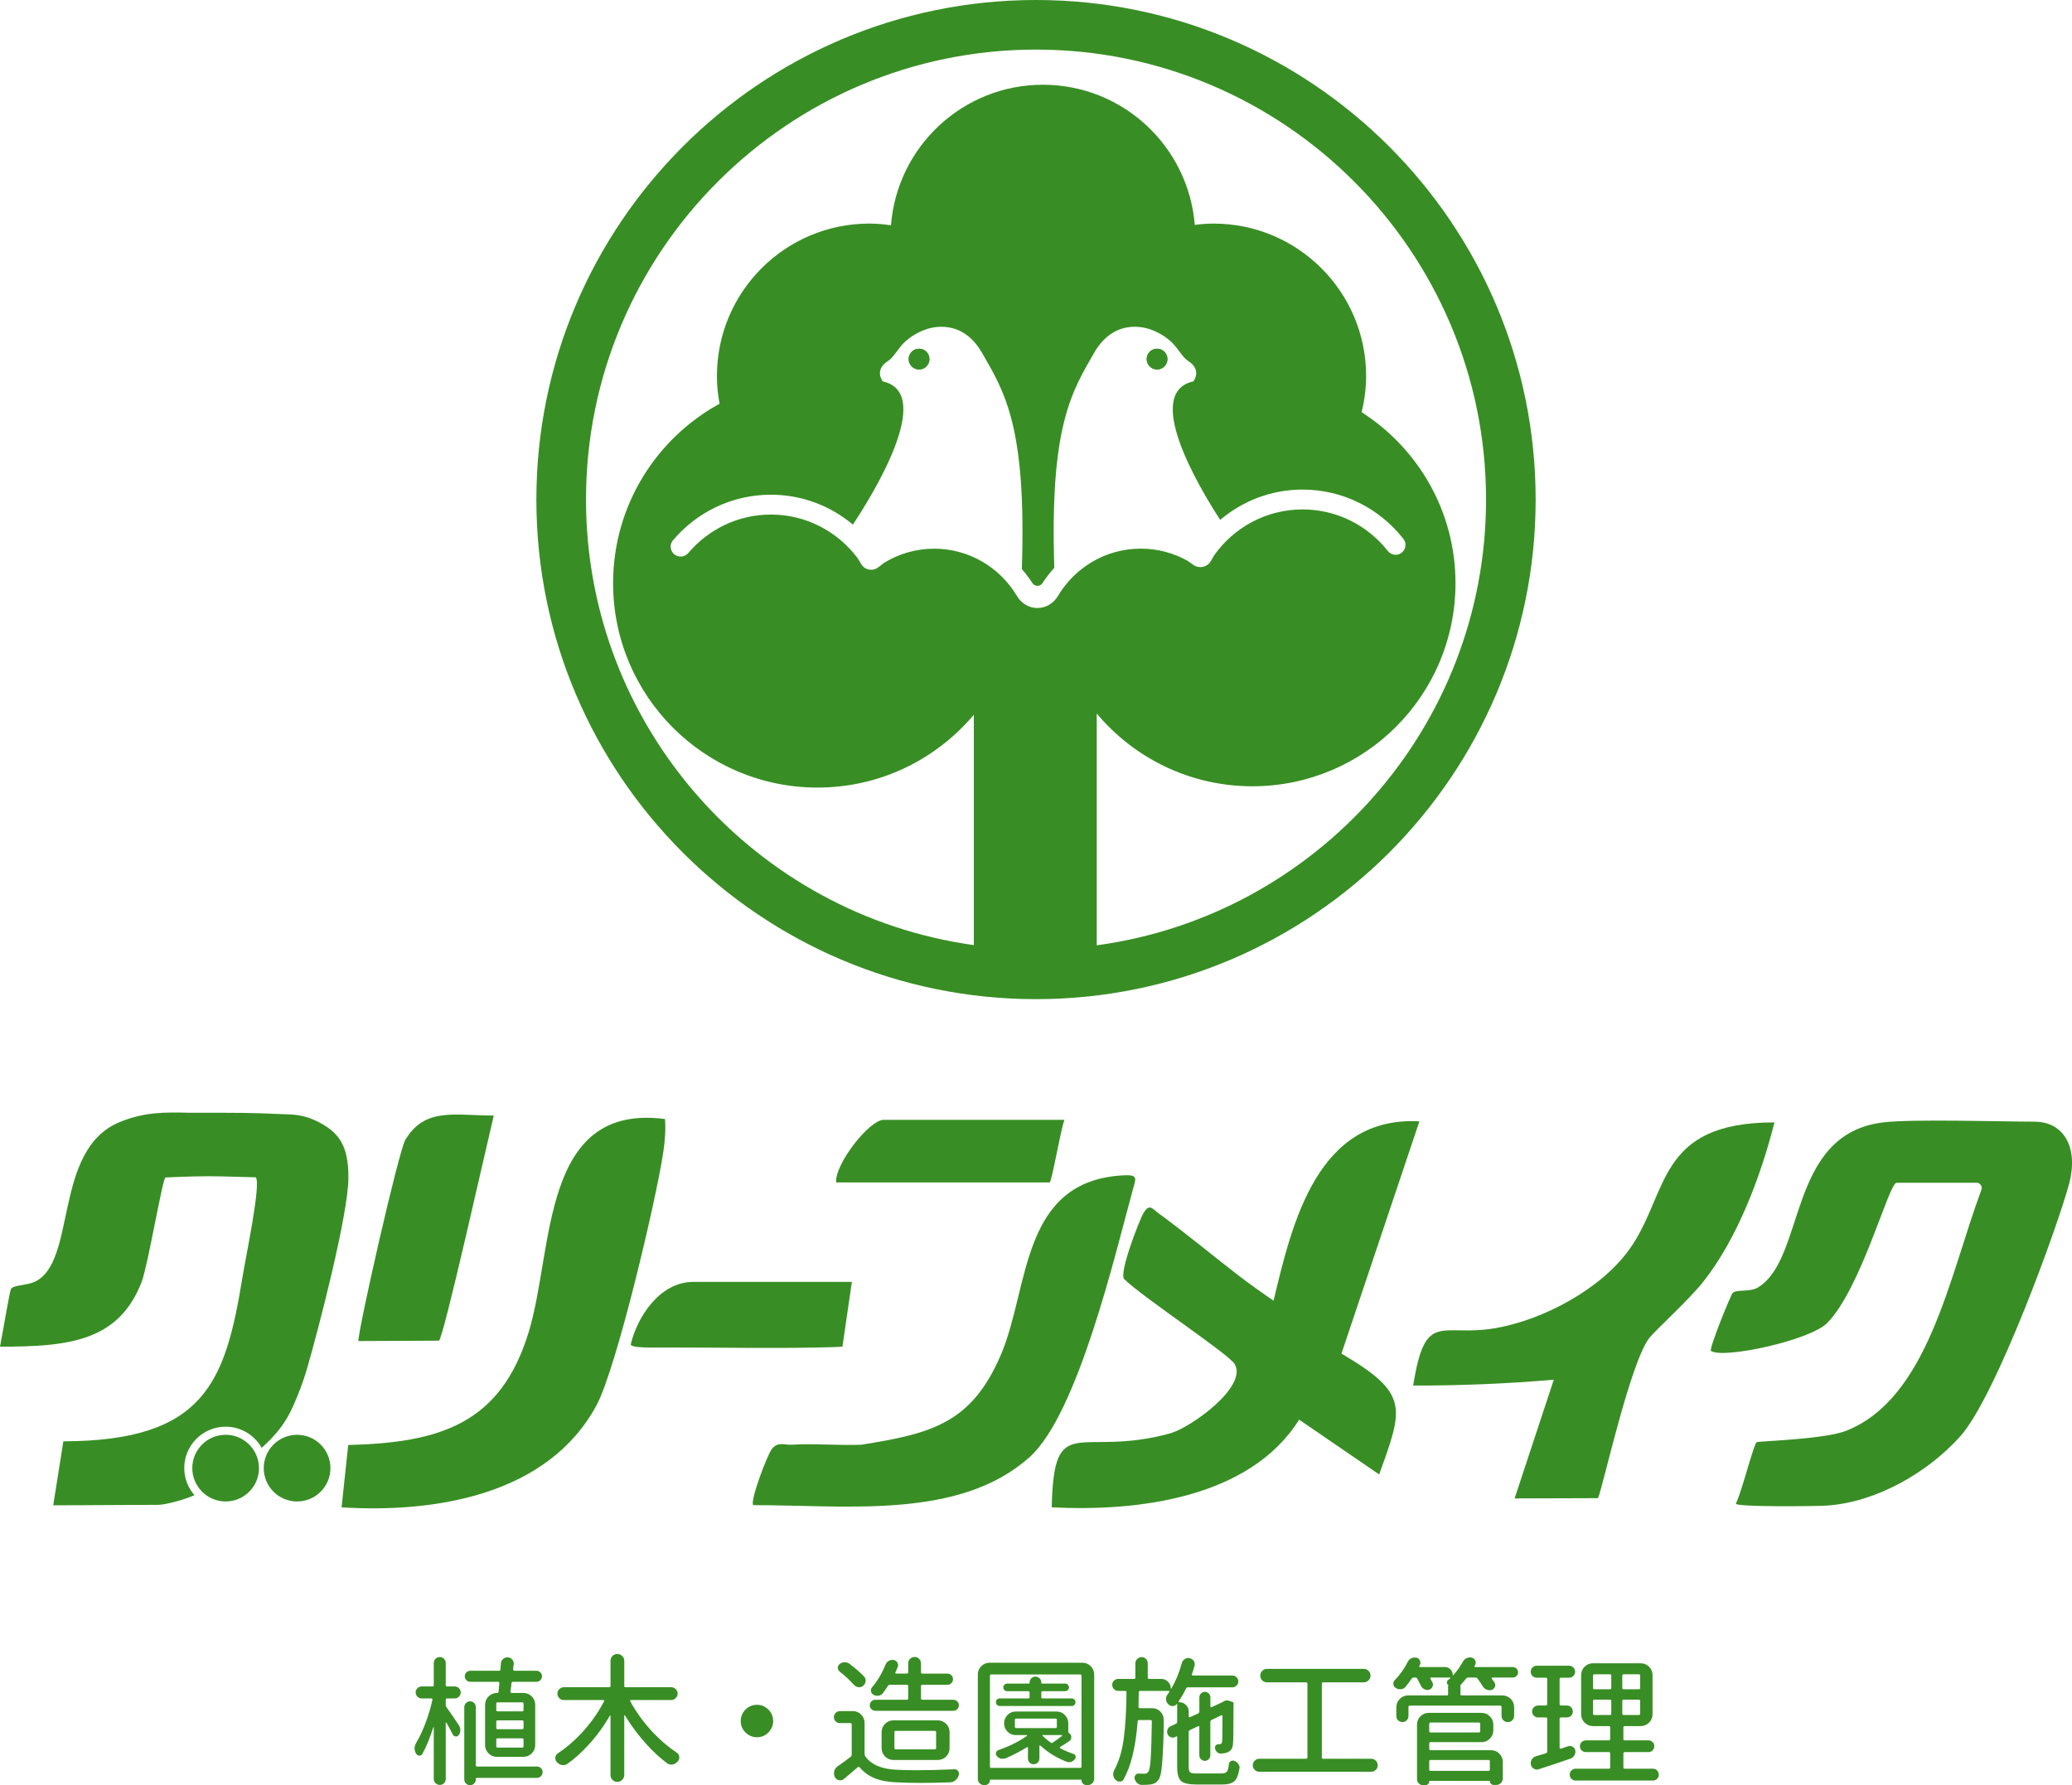 <?xml version="1.0" encoding="UTF-8"?>
<svg id="_レイヤー_2" data-name="レイヤー 2" xmlns="http://www.w3.org/2000/svg" viewBox="0 0 973.71 839.04">
  <defs>
    <style>
      .cls-1 {
        fill: #388e24;
      }
    </style>
  </defs>
  <g id="_レイヤー_1-2" data-name="レイヤー 1">
    <g>
      <g>
        <g>
          <path class="cls-1" d="M956.17,527.18c-15.72,0-57.12-1.32-71.09.33-45.43,5.4-36.27,63.8-58.96,77.6-3.73,2.27-10.08.82-11.84,2.54-.94.91-11.3,26.49-10.24,27.26,5.48,3.96,46.58-4.9,54.65-13.12,16.12-16.41,28.94-65.9,32.59-65.9h37.55c1.72,0,2.89,1.71,2.3,3.32-15.13,40.81-25.04,98.05-63.58,113.27-9.81,3.87-38.84,4.79-41.95,5.3-1.31.22-6.97,23.13-9.84,28.88-.87,1.73,37.73,1.3,42.68.97,23.03-1.54,47.21-15.27,62.7-32.48,16.87-18.75,46-99.21,51.19-118.68,4.61-17.31-2.6-29.27-16.15-29.27Z"/>
          <path class="cls-1" d="M630.4,636.2l36.63-109.17c-47.78-2.57-59.71,47.19-68.53,84.29-5.66-3.82-11.69-8.18-16.3-11.71-11.72-8.98-23.91-19.22-38.04-29.6-2.63-1.93-4.04-4.47-6.74.06-2.08,3.49-11.71,28.5-9.12,31.09,8.28,8.28,49.22,35.28,51.95,39.98,6.16,10.6-20.66,29.86-30.33,32.53-42.96,11.86-54.64-11.15-55.68,34.76,40.68,2.13,93.23-4.42,116.27-41.2l37.6,25.76c11.42-31.56,14.16-38.05-17.71-56.79Z"/>
          <path class="cls-1" d="M765.67,587.24c-13.42,18.69-40.38,33.09-62.95,36.99-25.71,4.44-32.87-8.86-38.62,26.97,21.96.07,44.32-.87,66.09-2.74l-18.42,55.8c15.69,0,26.35-.13,39.19-.13,2.17-4.52,15.1-64.01,24.23-75.42,2.88-3.61,18.59-17.91,25.09-26.1,16.26-20.5,27.24-49.91,33.6-75.09-55.88,0-49.42,33.55-68.21,59.73Z"/>
          <path class="cls-1" d="M312.5,525.94c-58.54-7.64-52.13,61.08-64.04,100.12-13.15,43.1-41.59,52.02-84.82,53.09l-3.12,29.3c44.17,2.76,97.09-5.82,119.81-47.97,9.38-17.4,28.09-96.79,31.39-119.1.76-5.16,1.17-10.25.79-15.44Z"/>
          <path class="cls-1" d="M528.5,552.38c-48.96,2.14-44.61,52.38-58.01,84.03-13.8,32.62-32.79,37.35-65.63,42.6-10.85.45-21.95-.65-32.78,0-3.59.22-6.23-1.57-9.21,1.83-2.18,2.48-10.62,24.96-8.89,26.57,44.29,0,96.9,6.87,129.83-22.53,22.74-20.31,40.32-95.69,48.55-125.74,1.39-5.06,2.64-7.05-3.85-6.76Z"/>
          <path class="cls-1" d="M206.25,630.11c1.91,0,22.1-90.45,25.79-105.81-18.39,0-32.33-3.99-41.55,11.42-3.18,5.32-22.19,89.17-22.06,94.57,9.71,0,31.8-.18,37.82-.18Z"/>
          <path class="cls-1" d="M493.26,555.75c.97,0,5.07-24.27,6.95-29.43h-84.92c-6.85,0-23.14,21.04-22.35,29.43h100.32Z"/>
          <path class="cls-1" d="M395.89,632.93l4.44-30.45h-74.42c-16.07,0-26.45,16.71-29.48,29.25-.5,2.07,12.32,1.59,16.07,1.59,29.5,0,48.46.48,71.51,0,3.96-.08,7.94-.13,11.88-.39Z"/>
          <g>
            <path class="cls-1" d="M148.31,526.7c-3.77-1.83-7.91-2.76-12.1-2.92-10.26-.39-16.08-.78-32.02-.78-3.85,0-14.78.02-15.17,0-12.03-.34-21.41-.29-32.8,4.39-31.63,13.01-19.84,66.22-40.13,75.15-3.89,1.71-10.31,1.38-11.02,3.51-.78,2.33-4.06,21.85-5.07,26.89,32.23,0,55.84-2.47,66.6-30.55,2.97-7.77,9.83-48.98,11.2-48.98,1.25,0,10.96-.58,20.33-.58,5.96,0,15.36.38,22.06.5,2.6,2.88-4.69,37.38-6.27,47.08-8,49.1-17.65,76.86-84.15,77.01l-4.76,30.07c19.17,0,34.32-.22,49.46-.22,2.96,0,11.75-2.24,16.92-4.53-2.98-3.42-4.8-7.87-4.8-12.75,0-10.72,8.72-19.44,19.44-19.44,7.27,0,13.61,4.02,16.95,9.94,6.66-6.04,11.18-11.52,14.72-19.52,2.44-5.52,4.67-11.13,6.46-17.28,5.5-18.91,19.39-72.44,19.56-89.82.15-16.02-4.74-22.03-15.42-27.21Z"/>
            <path class="cls-1" d="M120.08,683.09c-2.56-5.17-7.88-8.74-14.04-8.74-8.65,0-15.67,7.02-15.67,15.67,0,4.27,1.71,8.13,4.48,10.96,2.84,2.9,6.8,4.71,11.19,4.71,8.65,0,15.67-7.02,15.67-15.67,0-2.49-.6-4.84-1.63-6.93Z"/>
          </g>
          <circle class="cls-1" cx="139.61" cy="690.02" r="15.67"/>
        </g>
        <g>
          <circle class="cls-1" cx="431.9" cy="168.77" r="4.88"/>
          <g>
            <path class="cls-1" d="M431.9,163.9c-2.69,0-4.88,2.18-4.88,4.88s2.18,4.88,4.88,4.88,4.88-2.18,4.88-4.88-2.18-4.88-4.88-4.88Z"/>
            <path class="cls-1" d="M543.75,173.65c2.69,0,4.88-2.18,4.88-4.88s-2.18-4.88-4.88-4.88-4.88,2.18-4.88,4.88,2.18,4.88,4.88,4.88Z"/>
            <path class="cls-1" d="M486.86,0c-129.47,0-234.8,105.33-234.8,234.8s105.33,234.8,234.8,234.8,234.8-105.33,234.8-234.8S616.33,0,486.86,0ZM497.18,280.1c-2.06,3.46-5.66,5.69-9.68,5.66h-.14c-3.93-.04-7.44-2.24-9.45-5.63-7.9-13.3-22.37-22.25-38.93-22.25-8.61,0-16.64,2.45-23.5,6.64l-2.86,2.18c-2.52,1.92-6.15,1.25-7.81-1.45l-1.87-3.03c-9.3-12.35-24.04-20.38-40.66-20.38-15.53,0-29.42,7.02-38.77,18.02-1.2,1.41-3.08,2.06-4.86,1.55-.03,0-.07-.02-.1-.03-3.21-.92-4.47-4.87-2.31-7.42,11.06-13.11,27.59-21.45,46.04-21.45,14.66,0,28.08,5.3,38.52,14.05,8.38-12.59,39.2-61.71,14.05-67.3,0,0-4.28-5.35,2.5-9.63,2.49-1.57,4.67-5.74,7.31-8.38,4.55-4.54,10.07-6.28,10.07-6.28,0,0,16.45-7.09,26.74,10.83,10.65,18.53,20.96,34.6,18.73,101.59v.09c1.79,2.08,3.49,4.24,4.97,6.57,1.1,1.74,3.64,1.74,4.74,0,1.63-2.56,3.53-4.92,5.54-7.18-2.17-66.55,8.12-82.6,18.74-101.08,10.3-17.92,26.74-10.83,26.74-10.83,0,0,5.53,1.74,10.07,6.28,2.64,2.64,4.82,6.81,7.31,8.38,6.78,4.28,2.5,9.63,2.5,9.63-23.88,5.31,2.67,49.81,12.6,65.09,10.48-8.85,23.95-14.24,38.71-14.24,19.24,0,36.36,9.09,47.39,23.18,1.95,2.49.83,6.22-2.17,7.22-.03.01-.06.02-.09.03-1.89.63-3.91-.09-5.14-1.65-9.33-11.83-23.78-19.45-39.99-19.45-17.1,0-32.23,8.5-41.47,21.46l-1.61,2.78c-1.69,2.92-5.53,3.76-8.28,1.8l-2.58-1.83c-6.54-3.67-14.07-5.78-22.09-5.78-16.55,0-31.01,8.94-38.91,22.22ZM515.4,444.3v-108.94c17.51,20.89,43.77,34.19,73.15,34.19,52.71,0,95.44-42.73,95.44-95.44,0-33.8-17.61-63.42-44.11-80.38,1.33-5.45,2.11-11.11,2.11-16.97,0-39.58-32.09-71.67-71.67-71.67-3,0-5.95.24-8.85.6-2.97-36.86-33.76-65.86-71.38-65.86s-68.51,29.1-71.39,66.05c-3.31-.47-6.68-.8-10.12-.8-39.58,0-71.67,32.09-71.67,71.67,0,4.45.46,8.8,1.24,13.02-29.81,16.31-50.03,47.95-50.03,84.32,0,53.06,43.01,96.07,96.07,96.07,29.48,0,55.83-13.31,73.45-34.22v108.26c-102.82-14.28-182.25-102.72-182.25-209.41,0-116.61,94.87-211.48,211.48-211.48s211.48,94.87,211.48,211.48c0,106.92-79.78,195.51-182.93,209.5Z"/>
          </g>
          <circle class="cls-1" cx="543.75" cy="168.77" r="4.88"/>
        </g>
      </g>
      <g>
        <path class="cls-1" d="M210.11,798.25c-.43,0-.64.21-.64.64v2.31c0,.43.13.83.38,1.22,1.41,1.92,3.35,4.76,5.83,8.52.43.68.64,1.41.64,2.18,0,.94-.26,1.73-.77,2.37-.34.51-.82.73-1.44.64s-1.06-.38-1.31-.9c-.73-1.45-1.73-3.31-3.01-5.57-.04-.09-.11-.12-.19-.1s-.13.07-.13.16v26.38c0,.77-.27,1.43-.8,1.98s-1.2.83-1.98.83-1.46-.28-2.02-.83-.83-1.22-.83-1.98v-24.27c0-.09-.02-.13-.06-.13s-.09.02-.13.06c-1.62,5.12-3.35,9.33-5.19,12.61-.34.55-.83.81-1.47.77s-1.13-.36-1.47-.96c-.47-.81-.7-1.62-.7-2.43,0-.85.26-1.73.77-2.63,1.58-2.65,3.05-5.79,4.42-9.44s2.43-7.25,3.2-10.79c.04-.17.01-.32-.1-.45s-.25-.19-.42-.19h-4.55c-.77,0-1.43-.28-1.98-.83s-.83-1.22-.83-1.98.28-1.43.83-1.98,1.22-.83,1.98-.83h5.06c.43,0,.64-.21.64-.64v-10.37c0-.77.28-1.43.83-1.98s1.23-.83,2.02-.83,1.45.28,1.98.83.8,1.22.8,1.98v10.37c0,.43.21.64.64.64h3.59c.77,0,1.43.28,1.98.83s.83,1.22.83,1.98-.28,1.43-.83,1.98-1.22.83-1.98.83h-3.59ZM252.37,830.27c.73,0,1.34.26,1.86.77s.77,1.13.77,1.86-.26,1.36-.77,1.89-1.13.8-1.86.8h-28.43c-.21,0-.32.11-.32.32v.38c0,.77-.27,1.42-.8,1.95s-1.17.8-1.92.8-1.39-.27-1.92-.8-.8-1.18-.8-1.95v-33.87c0-.77.27-1.43.8-1.98s1.17-.83,1.92-.83,1.39.27,1.92.8.8,1.21.8,2.02v27.21c0,.43.21.64.64.64h28.11ZM227.97,801.26c0-1.54.54-2.85,1.63-3.94s2.4-1.63,3.94-1.63h.06c.43,0,.66-.21.7-.64.04-.47.11-1.16.19-2.08s.15-1.55.19-1.89c0-.17-.05-.32-.16-.45s-.22-.19-.35-.19h-13.19c-.73,0-1.33-.26-1.82-.77s-.74-1.12-.74-1.82.25-1.31.74-1.82,1.1-.77,1.82-.77h13.51c.43,0,.66-.21.7-.64.09-.94.15-1.86.19-2.75.04-.85.38-1.56,1.02-2.11.55-.55,1.22-.83,1.98-.83h.19c.85.04,1.56.38,2.11,1.02.51.55.77,1.2.77,1.92,0,.3-.11,1.22-.32,2.75,0,.17.05.32.16.45s.25.19.42.19h10.44c.68,0,1.28.26,1.79.77s.77,1.12.77,1.82-.26,1.31-.77,1.82-1.11.77-1.79.77h-11.01c-.43,0-.68.21-.77.64,0,.26-.06.86-.19,1.82-.13.96-.23,1.68-.32,2.15,0,.17.05.32.16.45s.25.19.42.19h5.51c1.54,0,2.85.54,3.94,1.63s1.63,2.4,1.63,3.94v18.89c0,1.54-.54,2.85-1.63,3.94s-2.4,1.63-3.94,1.63h-12.42c-1.54,0-2.85-.54-3.94-1.63s-1.63-2.4-1.63-3.94v-18.89ZM245.39,804.33c.43,0,.64-.21.64-.64v-2.95c0-.43-.21-.64-.64-.64h-11.53c-.43,0-.64.21-.64.64v2.95c0,.43.21.64.64.64h11.53ZM245.39,812.72c.43,0,.64-.21.64-.64v-2.88c0-.43-.21-.64-.64-.64h-11.53c-.43,0-.64.21-.64.64v2.88c0,.43.21.64.64.64h11.53ZM245.39,821.37c.43,0,.64-.21.64-.64v-3.07c0-.43-.21-.64-.64-.64h-11.53c-.43,0-.64.21-.64.64v3.07c0,.43.21.64.64.64h11.53Z"/>
        <path class="cls-1" d="M317.55,793.9c.6.6.9,1.3.9,2.11s-.3,1.52-.9,2.11-1.3.9-2.11.9h-18.95c-.13,0-.23.06-.32.19s-.09.26,0,.38c2.82,5.17,6.4,10.07,10.76,14.73,3.63,3.8,7.32,6.94,11.08,9.41.81.51,1.22,1.26,1.22,2.24,0,.73-.26,1.37-.77,1.92-.64.77-1.41,1.24-2.31,1.41-.21.04-.45.06-.7.06-.64,0-1.26-.19-1.86-.58-3.24-2.39-6.42-5.29-9.54-8.71-3.88-4.23-7.34-8.84-10.37-13.83-.04-.09-.11-.12-.19-.1s-.13.07-.13.16v27.98c0,.85-.32,1.6-.96,2.24-.64.64-1.41.96-2.31.96s-1.65-.32-2.27-.96c-.62-.64-.93-1.39-.93-2.24v-27.85c0-.09-.04-.14-.13-.16s-.15.01-.19.1c-2.9,5.08-6.32,9.73-10.25,13.96-3.12,3.42-6.36,6.32-9.73,8.71-.6.38-1.24.58-1.92.58-.21,0-.43-.02-.64-.06-.94-.21-1.73-.68-2.37-1.41-.47-.51-.7-1.13-.7-1.86v-.32c.13-.85.53-1.49,1.22-1.92,3.8-2.48,7.49-5.63,11.08-9.48,4.31-4.65,7.85-9.65,10.63-14.98.09-.13.09-.26,0-.38s-.19-.19-.32-.19h-18.63c-.81,0-1.52-.3-2.11-.9s-.9-1.3-.9-2.11.3-1.52.9-2.11,1.3-.9,2.11-.9h21.32c.43,0,.64-.21.64-.64v-11.72c0-.94.31-1.72.93-2.34s1.38-.93,2.27-.93,1.66.32,2.31.96.96,1.41.96,2.31v11.72c0,.43.21.64.64.64h21.45c.81,0,1.52.3,2.11.9Z"/>
        <path class="cls-1" d="M350.34,814.26c-1.49-1.49-2.24-3.29-2.24-5.38s.75-3.88,2.24-5.38c1.49-1.49,3.29-2.24,5.38-2.24s3.88.75,5.38,2.24c1.49,1.49,2.24,3.29,2.24,5.38s-.75,3.88-2.24,5.38-3.29,2.24-5.38,2.24-3.88-.75-5.38-2.24Z"/>
        <path class="cls-1" d="M400.73,804.21c1.54,0,2.85.54,3.94,1.63,1.09,1.09,1.63,2.4,1.63,3.94v14.54c0,.43.11.81.32,1.15,2.82,3.97,7.85,6.08,15.11,6.34,2.9.13,5.98.19,9.22.19,5.38,0,11.23-.15,17.54-.45h.13c.68,0,1.24.28,1.66.83.26.43.38.85.38,1.28,0,.26-.04.51-.13.77-.3.94-.82,1.72-1.57,2.34s-1.59.93-2.53.93c-4.95.17-9.5.26-13.64.26s-7.81-.09-11.14-.26c-4.1-.13-7.57-.75-10.41-1.86s-5.26-2.84-7.27-5.19c-.3-.3-.6-.32-.9-.06-1.79,1.58-3.95,3.42-6.47,5.51-.51.43-1.09.64-1.73.64-.21,0-.43-.02-.64-.06-.85-.21-1.49-.7-1.92-1.47-.26-.6-.38-1.17-.38-1.73,0-.38.04-.75.13-1.09.26-.94.81-1.71,1.66-2.31,2.13-1.45,4.16-2.92,6.08-4.42.3-.26.45-.6.45-1.02v-14.15c0-.43-.21-.64-.64-.64h-4.93c-.77,0-1.43-.28-1.98-.83s-.83-1.22-.83-1.98.28-1.43.83-1.98,1.22-.83,1.98-.83h6.02ZM406.04,787.94c.51.55.77,1.2.77,1.92,0,.98-.38,1.79-1.15,2.43-.55.47-1.17.7-1.86.7h-.38c-.85-.13-1.56-.49-2.11-1.09-1.88-2.13-4.1-4.2-6.66-6.21-.6-.47-.91-1.07-.93-1.79s.27-1.32.86-1.79c.64-.55,1.41-.83,2.31-.83h.13c.81,0,1.54.23,2.18.7,2.77,2.09,5.06,4.08,6.85,5.95ZM426.79,792.49c0-.43-.21-.64-.64-.64h-7.88c-.43,0-.77.17-1.02.51-.73,1.2-1.52,2.35-2.37,3.46-.51.64-1.2,1.02-2.05,1.15-.21.04-.41.06-.58.06-.64,0-1.24-.17-1.79-.51-.64-.34-1.02-.88-1.15-1.6-.04-.13-.06-.28-.06-.45,0-.55.19-1.05.58-1.47,2.56-2.99,4.67-6.55,6.34-10.69.3-.73.81-1.3,1.54-1.73.51-.26,1.05-.41,1.6-.45.21,0,.45.02.7.06.77.17,1.34.6,1.73,1.28.21.38.32.77.32,1.15,0,.3-.06.6-.19.9-.34.77-.7,1.6-1.09,2.5-.09.13-.09.26,0,.38s.21.19.38.19h4.99c.43,0,.64-.19.64-.58v-4.23c0-.85.3-1.57.9-2.15s1.31-.86,2.15-.86,1.54.3,2.11.9.86,1.3.86,2.11v4.23c0,.43.21.62.64.58h11.78c.73,0,1.34.26,1.86.77s.77,1.13.77,1.86-.26,1.34-.77,1.86-1.13.77-1.86.77h-11.78c-.43,0-.64.21-.64.64v5.76c0,.43.21.64.64.64h14.54c.73,0,1.34.26,1.86.77s.77,1.12.77,1.82-.26,1.31-.77,1.82-1.13.77-1.86.77h-36.63c-.73,0-1.34-.26-1.86-.77s-.77-1.12-.77-1.82.26-1.31.77-1.82,1.13-.77,1.86-.77h14.79c.43,0,.64-.21.64-.64v-5.76ZM446.25,821.62c0,1.54-.54,2.85-1.63,3.94s-2.4,1.63-3.94,1.63h-20.81c-1.54,0-2.85-.54-3.94-1.63s-1.63-2.4-1.63-3.94v-7.49c0-1.54.54-2.85,1.63-3.94s2.4-1.63,3.94-1.63h20.81c1.54,0,2.85.54,3.94,1.63s1.63,2.4,1.63,3.94v7.49ZM420.96,813.49c-.43,0-.64.21-.64.64v7.43c0,.43.21.64.64.64h18.31c.43,0,.64-.21.64-.64v-7.43c0-.43-.21-.64-.64-.64h-18.31Z"/>
        <path class="cls-1" d="M459.51,787.05c0-1.54.54-2.85,1.63-3.94s2.4-1.63,3.94-1.63h43.55c1.54,0,2.84.54,3.93,1.63s1.64,2.4,1.64,3.94v48.92c0,.85-.3,1.57-.88,2.15s-1.28.86-2.13.86h-.64c-.64,0-1.2-.22-1.64-.67s-.66-.99-.66-1.63c0-.17-.09-.26-.26-.26h-42.52c-.17,0-.26.09-.26.26,0,.64-.22,1.18-.67,1.63s-.99.67-1.63.67h-.51c-.81,0-1.49-.28-2.05-.83s-.83-1.24-.83-2.05v-49.05ZM465.21,830.27c0,.43.21.64.64.64h41.75c.43,0,.64-.21.64-.64v-42.64c0-.43-.21-.64-.64-.64h-41.75c-.43,0-.64.21-.64.64v42.64ZM502.03,813.94c0,.26.11.45.32.58.73.47,1.09,1.13,1.09,1.98,0,.77-.3,1.37-.9,1.79-1.45,1.02-2.88,1.94-4.29,2.75-.13.09-.19.2-.19.35s.06.25.19.29c2.01,1.07,4.06,1.94,6.15,2.63.55.17.91.52,1.06,1.06s.03,1.01-.35,1.44c-.47.6-1.05,1.02-1.73,1.28-.34.09-.68.13-1.02.13s-.7-.06-1.09-.19c-4.74-1.84-8.86-4.38-12.36-7.62-.09-.09-.18-.11-.29-.06s-.16.13-.16.26v5.89c0,.77-.27,1.41-.8,1.92s-1.17.77-1.92.77-1.38-.26-1.89-.77-.77-1.15-.77-1.92v-5.06c0-.13-.06-.21-.19-.26s-.26-.02-.38.06c-3.07,1.92-6.4,3.65-9.99,5.19-.43.13-.85.19-1.28.19-.3,0-.6-.02-.9-.06-.77-.21-1.41-.62-1.92-1.22-.38-.47-.5-.99-.35-1.57s.48-.97.99-1.18c5.38-1.88,9.88-4.12,13.51-6.72.09-.04.11-.12.06-.22s-.11-.16-.19-.16h-5.06c-1.54,0-2.84-.53-3.91-1.6s-1.6-2.37-1.6-3.91.53-2.85,1.6-3.94,2.37-1.63,3.91-1.63h19.08c1.54,0,2.85.54,3.94,1.63s1.63,2.4,1.63,3.94v3.97ZM503.63,798.25c.47,0,.89.17,1.25.51s.54.77.54,1.28-.18.94-.54,1.28-.78.51-1.25.51h-33.81c-.47,0-.89-.17-1.25-.51s-.54-.77-.54-1.28.17-.94.51-1.28.77-.51,1.28-.51h13.38c.43,0,.64-.21.64-.64v-2.11c0-.43-.21-.64-.64-.64h-9.92c-.47,0-.89-.17-1.25-.51s-.54-.76-.54-1.25.18-.92.54-1.28.78-.54,1.25-.54h10.25c.21,0,.32-.11.32-.32v-.19c0-.77.27-1.42.8-1.95s1.18-.8,1.95-.8,1.42.27,1.95.8.8,1.18.8,1.95v.19c0,.21.11.32.32.32h10.89c.47,0,.89.18,1.25.54s.54.79.54,1.28-.18.91-.54,1.25-.78.51-1.25.51h-10.57c-.43,0-.64.21-.64.64v2.11c0,.43.21.64.64.64h13.64ZM477.57,807.73c-.43,0-.64.21-.64.64v3.2c0,.43.21.64.64.64h18.44c.43,0,.64-.21.64-.64v-3.2c0-.43-.21-.64-.64-.64h-18.44ZM489.86,815.48s-.06.01-.06.03v.1c1.02,1.11,2.35,2.24,3.97,3.39.34.26.68.26,1.02,0,1.49-1.02,2.92-2.07,4.29-3.14.09-.04.11-.12.06-.22s-.11-.16-.19-.16h-9.09Z"/>
        <path class="cls-1" d="M562.67,833.53h11.46c1.15,0,1.96-.3,2.43-.9s.79-1.79.96-3.59c.09-.6.39-1.05.93-1.34s1.1-.32,1.7-.06c.77.3,1.37.79,1.79,1.47.38.51.58,1.05.58,1.6,0,.17-.02.34-.06.51-.43,2.86-1.21,4.82-2.34,5.89-1.13,1.07-3,1.6-5.6,1.6h-12.36c-3.54,0-5.92-.55-7.14-1.66-1.22-1.11-1.82-3.31-1.82-6.6v-14.09c0-.13-.03-.22-.1-.29s-.14-.05-.22.03l-.58.26c-.38.21-.77.32-1.15.32-.3,0-.62-.06-.96-.19-.68-.26-1.17-.73-1.47-1.41-.17-.38-.26-.77-.26-1.15,0-.34.06-.68.19-1.02.26-.68.73-1.2,1.41-1.54l2.56-1.22c.38-.17.58-.47.58-.9v-8.32s-.02-.07-.06-.1-.09-.01-.13.03c-.43.64-1.05.96-1.86.96l-.13.06c-.73,0-1.37-.28-1.92-.83l-.13-.13c-.68-.64-1.02-1.45-1.02-2.43,0-.73.21-1.39.64-1.98.3-.43.6-.88.9-1.34.09-.09.1-.18.03-.29s-.14-.16-.22-.16h-13.45c-.43,0-.66.21-.7.64,0,1.58-.04,3.86-.13,6.85,0,.17.06.32.19.45s.28.19.45.19h5.76c1.54,0,2.84.53,3.91,1.6,1.02,1.07,1.54,2.35,1.54,3.84,0,7.51-.26,14.43-.77,20.75-.3,3.84-.83,6.28-1.6,7.3-.85,1.37-2.16,2.16-3.91,2.37-.98.13-2.33.19-4.03.19-.77,0-1.46-.27-2.08-.8s-1.04-1.21-1.25-2.02c-.17-.6-.07-1.16.29-1.7s.86-.8,1.5-.8c.77.04,1.66.06,2.69.06h.19c.77,0,1.34-.3,1.73-.9.51-.64.89-2.69,1.12-6.15s.42-9.31.54-17.54c0-.43-.21-.64-.64-.64h-5.38c-.38,0-.6.21-.64.64-.94,12.12-3.16,21.22-6.66,27.28-.34.64-.9.98-1.66,1.02h-.19c-.68,0-1.28-.26-1.79-.77-.64-.55-1.02-1.24-1.15-2.05-.04-.26-.06-.49-.06-.7,0-.55.13-1.11.38-1.66,2.26-4.1,3.79-9.09,4.58-14.98s1.23-13.17,1.31-21.83c0-.17-.05-.32-.16-.45s-.25-.19-.42-.19h-3.33c-.77,0-1.43-.28-1.98-.83s-.83-1.23-.83-2.02.28-1.45.83-1.98c.55-.53,1.22-.8,1.98-.8h7.43c.43,0,.64-.21.64-.64v-6.72c0-.77.29-1.44.86-2.02s1.27-.86,2.08-.86,1.49.29,2.05.86.83,1.25.83,2.02v6.72c0,.43.21.64.64.64h5.7c1.24,0,2.29.44,3.17,1.31s1.31,1.91,1.31,3.11c0,.09.04.14.13.16s.13.01.13-.03c2.05-3.46,3.69-7.45,4.93-11.97.21-.81.68-1.45,1.41-1.92.51-.34,1.07-.51,1.66-.51.21,0,.43.04.64.13.85.17,1.49.6,1.92,1.28.3.47.45.96.45,1.47,0,.26-.04.53-.13.83-.38,1.41-.79,2.73-1.22,3.97-.04.13-.02.26.06.38s.21.19.38.19h18.57c.77,0,1.43.28,1.98.83s.83,1.21.83,1.95-.28,1.4-.83,1.95-1.22.83-1.98.83h-20.87c-.43,0-.73.19-.9.58-.94,1.96-2.09,3.95-3.46,5.95-.04.09-.04.18,0,.29s.13.16.26.16c1.24,0,2.29.44,3.17,1.31s1.31,1.93,1.31,3.17v2.18c0,.17.06.3.19.38s.26.09.38,0l3.84-1.73c.38-.21.58-.53.58-.96v-6.66c0-.68.26-1.28.77-1.79s1.12-.77,1.82-.77,1.31.26,1.82.77.77,1.11.77,1.79v4.29c0,.13.06.23.19.32s.26.11.38.06l5.06-2.37c.13-.04.26-.11.38-.19.55-.43,1.15-.64,1.79-.64.38,0,.79.09,1.22.26l1.34.45c.51.21.68.58.51,1.09v.19c0,11.14-.09,17.33-.26,18.57-.13,2.05-1.09,3.37-2.88,3.97-.73.26-1.64.41-2.75.45-.64.04-1.22-.15-1.73-.58s-.85-.98-1.02-1.66c-.17-.55-.09-1.06.26-1.5s.79-.67,1.34-.67h.51c.34,0,.6-.07.77-.22s.3-.46.38-.93c.13-.73.19-4.74.19-12.04,0-.17-.06-.29-.19-.35s-.26-.07-.38-.03l-4.55,2.18c-.38.17-.58.47-.58.9v15.69c0,.73-.26,1.34-.77,1.86s-1.12.77-1.82.77-1.31-.26-1.82-.77-.77-1.13-.77-1.86v-13.25c0-.17-.06-.3-.19-.38s-.26-.09-.38,0l-3.84,1.79c-.38.21-.58.53-.58.96v16.46c0,1.28.23,2.1.7,2.47s1.58.54,3.33.54Z"/>
        <path class="cls-1" d="M621.19,825.98c0,.43.21.64.64.64h22.54c.85,0,1.58.3,2.18.9s.9,1.31.9,2.15-.3,1.55-.9,2.15c-.6.6-1.32.9-2.18.9h-52.63c-.81,0-1.52-.3-2.11-.9-.6-.6-.9-1.31-.9-2.15s.3-1.55.9-2.15,1.3-.9,2.11-.9h22.03c.43,0,.64-.21.64-.64v-34.64c0-.43-.21-.64-.64-.64h-18.31c-.94,0-1.71-.31-2.31-.93s-.9-1.37-.9-2.24.31-1.62.93-2.24,1.38-.93,2.27-.93h45.46c.85,0,1.59.31,2.21.93s.93,1.37.93,2.24-.31,1.62-.93,2.24-1.36.93-2.21.93h-19.08c-.43,0-.64.21-.64.64v34.64Z"/>
        <path class="cls-1" d="M710.9,783.52c.68,0,1.27.23,1.76.7s.74,1.06.74,1.76-.25,1.29-.74,1.76-1.08.7-1.76.7h-9.54c-.13,0-.23.06-.32.19s-.09.23,0,.32c.51.73.94,1.34,1.28,1.86.26.38.38.77.38,1.15,0,.3-.06.6-.19.9-.3.68-.81,1.15-1.54,1.41-.34.09-.66.13-.96.13-.47,0-.96-.11-1.47-.32-.77-.34-1.37-.88-1.79-1.6-.64-1.07-1.43-2.24-2.37-3.52-.26-.34-.6-.51-1.02-.51h-3.39c-.43,0-.77.17-1.02.51-.81,1.07-1.73,2.11-2.75,3.14.09,0,.13.04.13.13v4.16c0,.3.17.45.51.45h19.15c1.54,0,2.85.54,3.94,1.63,1.09,1.09,1.63,2.4,1.63,3.94v3.97c0,.85-.29,1.57-.86,2.15s-1.28.86-2.11.86-1.54-.29-2.11-.86-.86-1.29-.86-2.15v-4.1c0-.43-.21-.64-.64-.64h-42.45c-.43,0-.64.21-.64.64v4.29c0,.77-.28,1.43-.83,1.98-.55.55-1.23.83-2.02.83s-1.46-.28-2.02-.83-.83-1.22-.83-1.98v-4.16c0-1.54.54-2.85,1.63-3.94s2.4-1.63,3.94-1.63h18.25c.34,0,.51-.15.51-.45v-4.03c0-.17.09-.26.26-.26h.06c-.09-.04-.15-.09-.19-.13-.43-.21-.66-.55-.7-1.02s.11-.88.45-1.22c.34-.3.73-.62,1.15-.96.04-.04.05-.11.03-.19s-.07-.13-.16-.13h-8.96c-.13,0-.21.05-.26.16s-.04.22,0,.35c.34.64.66,1.24.96,1.79.17.34.26.68.26,1.02s-.09.68-.26,1.02c-.34.68-.88,1.15-1.6,1.41-.3.09-.6.11-.9.06-.43,0-.85-.11-1.28-.32-.73-.34-1.26-.88-1.6-1.6-.47-.98-1.05-2.09-1.73-3.33-.17-.38-.49-.58-.96-.58h-.7c-.43,0-.77.19-1.02.58-.94,1.37-1.92,2.67-2.95,3.91-.55.64-1.28.98-2.18,1.02h-.32c-.77,0-1.45-.21-2.05-.64-.73-.47-1.09-1.13-1.09-1.98,0-.64.23-1.2.7-1.66,2.43-2.52,4.46-5.38,6.08-8.58.38-.77.96-1.34,1.73-1.73.51-.21,1-.32,1.47-.32.3,0,.6.02.9.06.77.21,1.3.66,1.6,1.34.17.34.26.68.26,1.02,0,.38-.09.75-.26,1.09-.13.17-.23.36-.32.58-.04.09-.04.17,0,.26s.11.13.19.13h11.85c1.02,0,1.9.35,2.63,1.06s1.09,1.57,1.09,2.59c0,.09.03.14.1.16s.12.01.16-.03c1.75-1.88,3.22-3.93,4.42-6.15.43-.81,1.02-1.41,1.79-1.79.51-.26,1.05-.38,1.6-.38.26,0,.53.04.83.13.77.17,1.32.62,1.66,1.34.17.34.26.68.26,1.02s-.11.7-.32,1.09c-.09.17-.17.36-.26.58-.09.09-.1.17-.03.26s.16.13.29.13h17.74ZM672.29,818.8c-.43,0-.64.21-.64.64v2.5c0,.43.21.64.64.64h28.37c1.54,0,2.85.54,3.94,1.63s1.63,2.4,1.63,3.94v7.68c0,.85-.3,1.58-.9,2.18s-1.3.9-2.11.9h-1.34c-.47,0-.88-.18-1.22-.54s-.51-.76-.51-1.18c0-.13-.06-.19-.19-.19h-28.11c-.13,0-.19.06-.19.19,0,.51-.18.95-.54,1.31s-.8.54-1.31.54h-1.02c-.81,0-1.49-.28-2.05-.83s-.83-1.24-.83-2.05v-25.55c0-1.54.53-2.85,1.6-3.94s2.39-1.63,3.97-1.63h24.72c1.54,0,2.85.54,3.94,1.63s1.63,2.4,1.63,3.94v2.63c0,1.54-.54,2.85-1.63,3.94-1.09,1.09-2.4,1.63-3.94,1.63h-23.88ZM695.6,810.22c0-.43-.21-.64-.64-.64h-22.67c-.43,0-.64.21-.64.64v3.39c0,.43.21.64.64.64h22.67c.43,0,.64-.21.64-.64v-3.39ZM700.14,827.83c0-.43-.21-.64-.64-.64h-27.21c-.43,0-.64.21-.64.64v3.84c0,.43.21.64.64.64h27.21c.43,0,.64-.21.64-.64v-3.84Z"/>
        <path class="cls-1" d="M736.96,820.73c.3-.09.58-.13.83-.13.43,0,.85.13,1.28.38.68.38,1.09.96,1.22,1.73.04.21.06.43.06.64,0,.6-.17,1.15-.51,1.66-.43.77-1.02,1.28-1.79,1.54-5.21,1.79-10.18,3.46-14.92,4.99-.34.13-.64.19-.9.19-.47,0-.94-.15-1.41-.45-.73-.38-1.2-1-1.41-1.86-.04-.26-.06-.51-.06-.77,0-.6.15-1.15.45-1.66.47-.77,1.13-1.28,1.98-1.54,1.75-.51,3.31-.98,4.67-1.41.43-.13.64-.41.64-.83v-15.43c0-.43-.21-.62-.64-.58h-3.65c-.77,0-1.43-.28-1.98-.83s-.83-1.22-.83-1.98.28-1.43.83-1.98,1.22-.83,1.98-.83h3.65c.43,0,.64-.21.64-.64v-11.78c0-.43-.21-.64-.64-.64h-4.29c-.77,0-1.43-.27-1.98-.8s-.83-1.2-.83-1.98.28-1.46.83-2.02c.55-.55,1.22-.83,1.98-.83h15.24c.77,0,1.43.28,1.98.83s.83,1.23.83,2.02-.28,1.45-.83,1.98-1.22.8-1.98.8h-3.84c-.43,0-.64.21-.64.64v11.78c0,.43.21.64.64.64h2.75c.81,0,1.48.28,2.02.83s.8,1.22.8,1.98-.27,1.43-.8,1.98-1.21.83-2.02.83h-2.75c-.43,0-.64.19-.64.58v13.64c0,.13.06.25.19.35s.28.14.45.1c.17-.09.67-.26,1.5-.51s1.46-.47,1.89-.64ZM762.9,830.65c0,.43.21.64.64.64h13.25c.77,0,1.42.28,1.95.83s.8,1.22.8,1.98-.27,1.42-.8,1.95-1.18.8-1.95.8h-36.37c-.77,0-1.42-.27-1.95-.8-.53-.53-.8-1.18-.8-1.95s.27-1.43.8-1.98,1.18-.83,1.95-.83h15.62c.43,0,.64-.21.64-.64v-6.53c0-.43-.21-.64-.64-.64h-10.82c-.77,0-1.42-.27-1.95-.8-.53-.53-.8-1.18-.8-1.95s.27-1.42.8-1.95,1.18-.8,1.95-.8h10.82c.43,0,.64-.21.64-.64v-5.44c0-.43-.21-.64-.64-.64h-7.43c-1.54,0-2.85-.54-3.94-1.63s-1.63-2.4-1.63-3.94v-18.38c0-1.54.54-2.85,1.63-3.94,1.09-1.09,2.4-1.63,3.94-1.63h22.41c1.54,0,2.85.54,3.94,1.63,1.09,1.09,1.63,2.4,1.63,3.94v18.38c0,1.54-.54,2.85-1.63,3.94-1.09,1.09-2.4,1.63-3.94,1.63h-7.49c-.43,0-.64.21-.64.64v5.44c0,.43.21.64.64.64h11.14c.77,0,1.42.27,1.95.8s.8,1.18.8,1.95-.27,1.42-.8,1.95-1.18.8-1.95.8h-11.14c-.43,0-.64.21-.64.64v6.53ZM749.26,786.92c-.43,0-.64.21-.64.64v5.76c0,.43.21.64.64.64h7.3c.43,0,.64-.21.64-.64v-5.76c0-.43-.21-.64-.64-.64h-7.3ZM749.26,798.83c-.43,0-.64.21-.64.64v5.95c0,.43.21.64.64.64h7.3c.43,0,.64-.21.64-.64v-5.95c0-.43-.21-.64-.64-.64h-7.3ZM770.13,793.96c.43,0,.64-.21.64-.64v-5.76c0-.43-.21-.64-.64-.64h-7.11c-.43,0-.64.21-.64.64v5.76c0,.43.21.64.64.64h7.11ZM770.13,806.06c.43,0,.64-.21.64-.64v-5.95c0-.43-.21-.64-.64-.64h-7.11c-.43,0-.64.21-.64.64v5.95c0,.43.21.64.64.64h7.11Z"/>
      </g>
    </g>
  </g>
</svg>